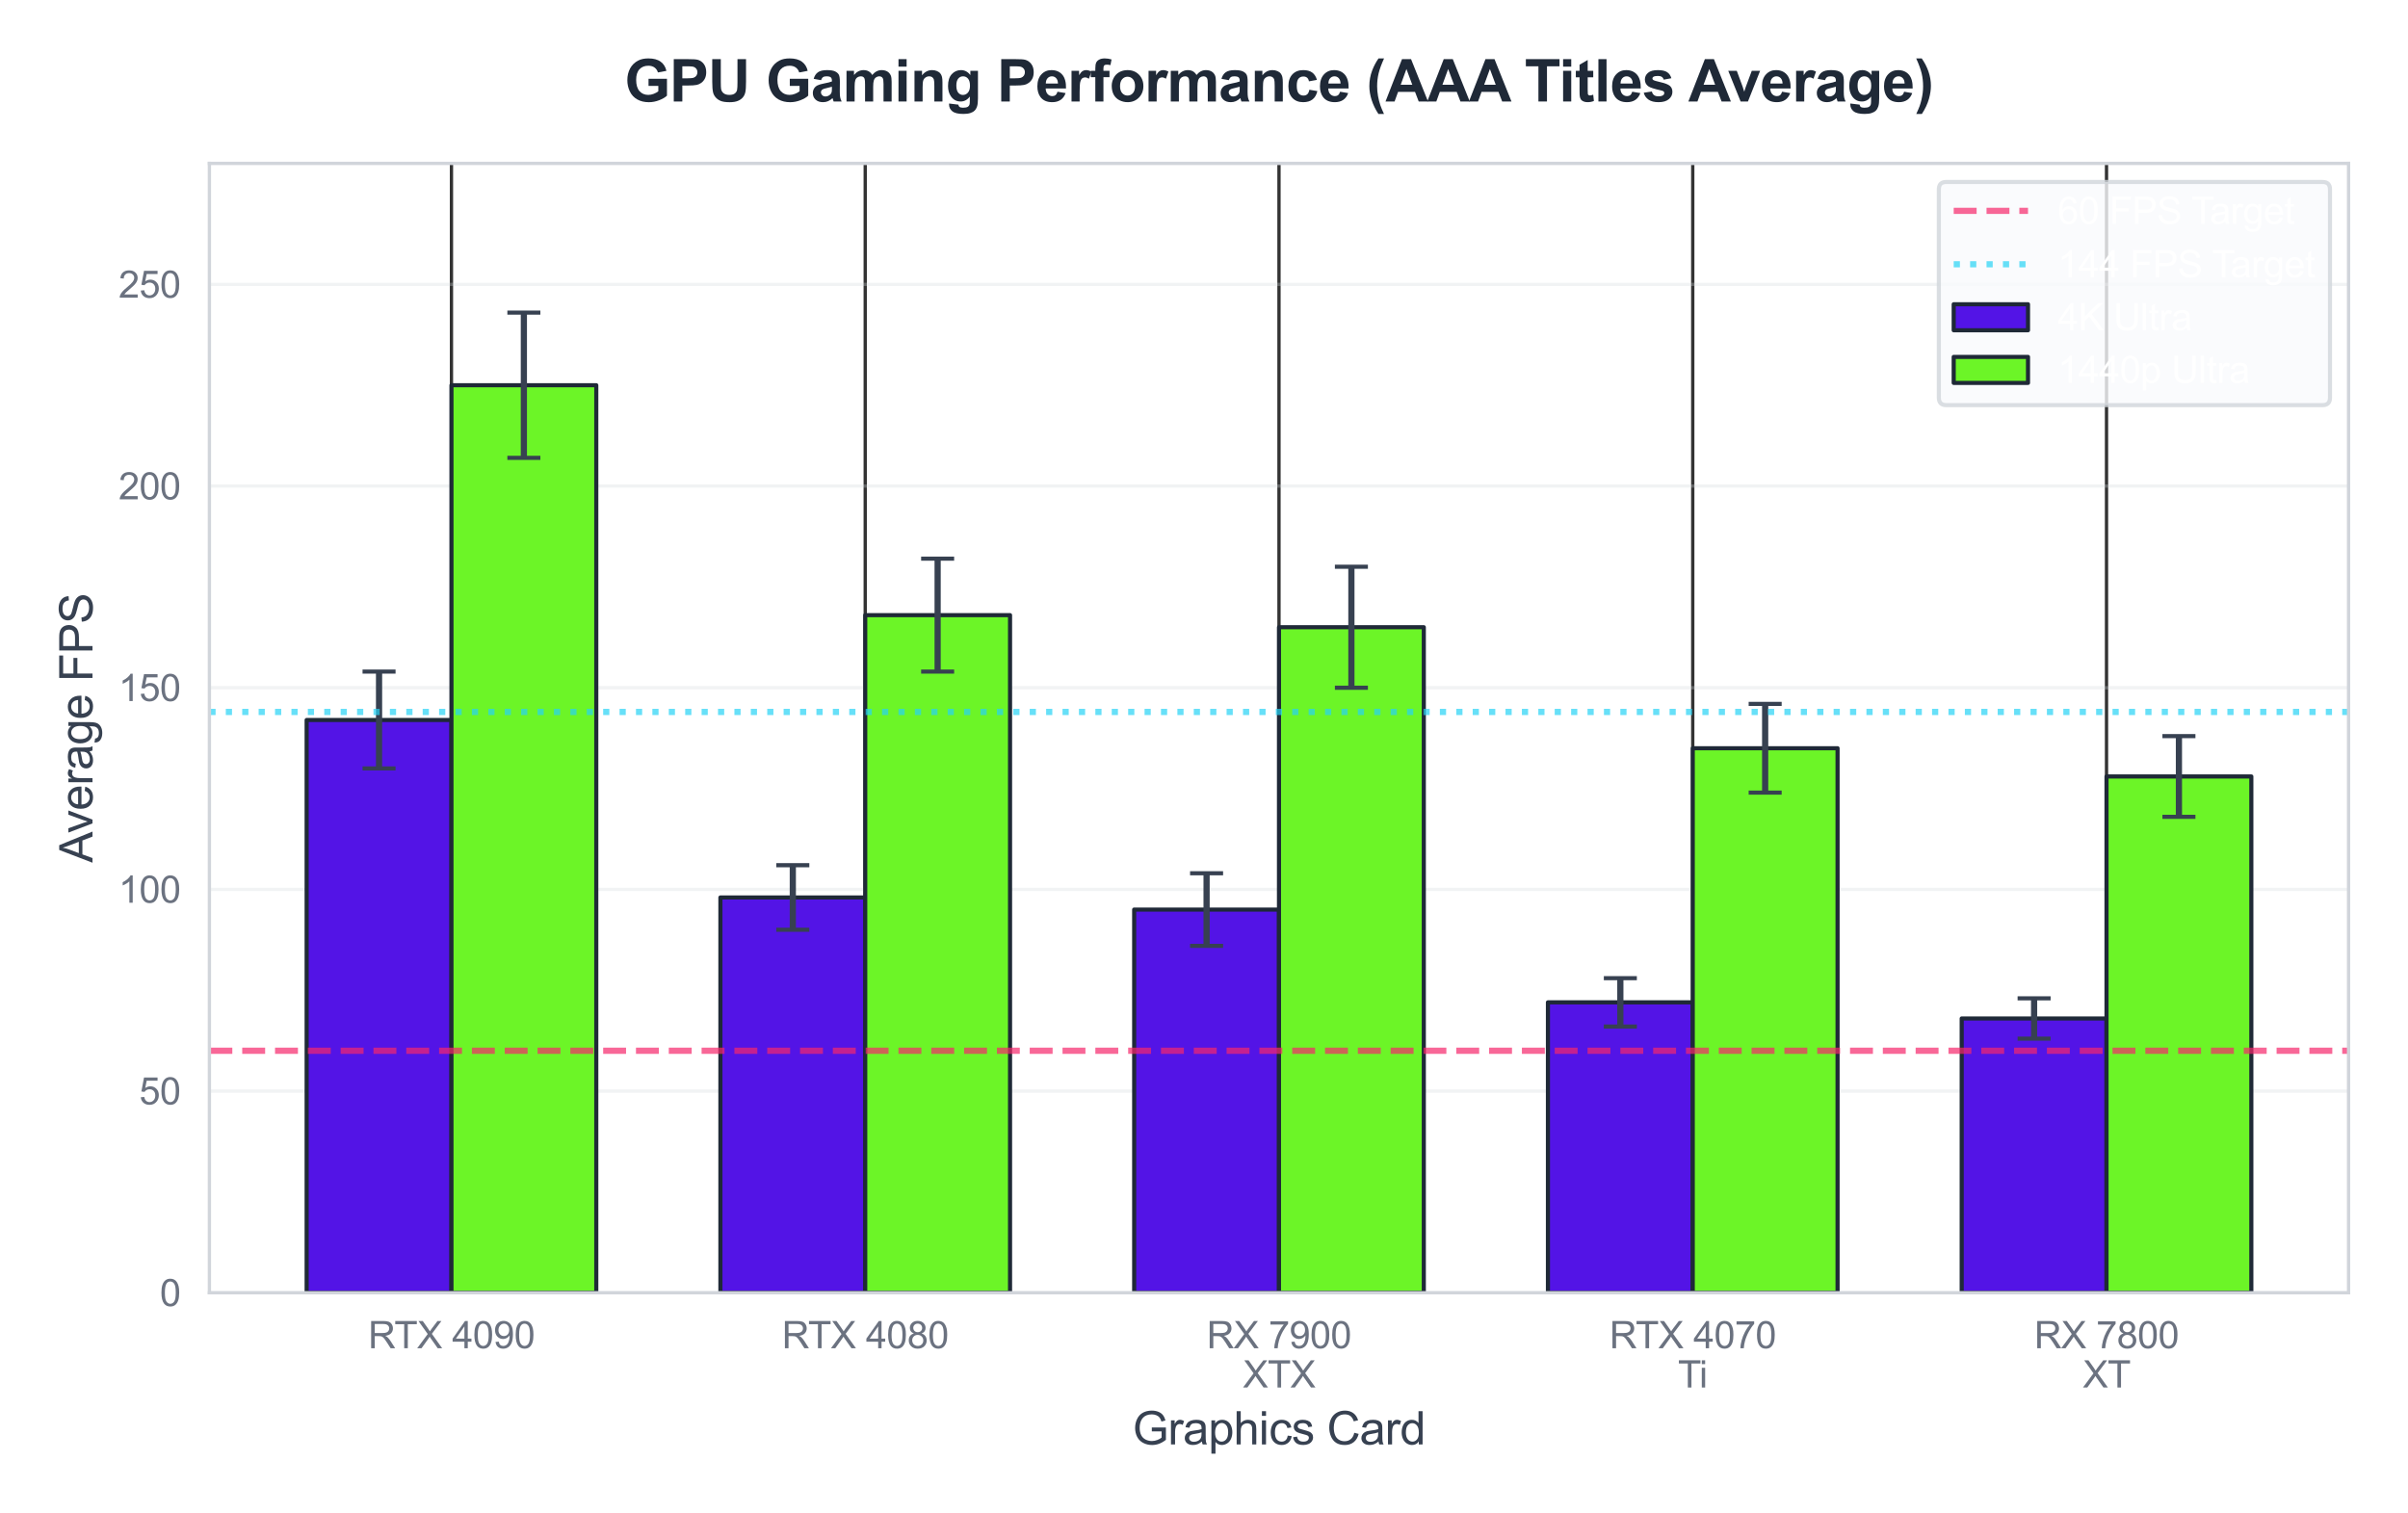 <?xml version="1.0" encoding="utf-8" standalone="no"?>
<!DOCTYPE svg PUBLIC "-//W3C//DTD SVG 1.1//EN"
  "http://www.w3.org/Graphics/SVG/1.1/DTD/svg11.dtd">
<svg xmlns:xlink="http://www.w3.org/1999/xlink" viewBox="0 0 583.427 366.599" xmlns="http://www.w3.org/2000/svg" version="1.1">
 <defs>
  <style type="text/css">*{stroke-linejoin: round; stroke-linecap: butt}</style>
 </defs>
 <g id="figure_1">
  <g id="patch_1">
   <path d="M 0 366.599 
L 583.427 366.599 
L 583.427 0 
L 0 0 
z
" style="fill: #ffffff"/>
  </g>
  <g id="axes_1">
   <g id="patch_2">
    <path d="M 50.737 313.256 
L 569.027 313.256 
L 569.027 39.592 
L 50.737 39.592 
z
" style="fill: #ffffff"/>
   </g>
   <g id="matplotlib.axis_1">
    <g id="xtick_1">
     <g id="line2d_1">
      <path d="M 109.383 313.256 
L 109.383 39.592 
" clip-path="url(#p0c20050cac)" style="fill: none; stroke: #333333; stroke-width: 0.8; stroke-linecap: round"/>
     </g>
     <g id="text_1">
      <!-- RTX 4090 -->
      <g style="fill: #6b7280" transform="translate(89.202 326.698) scale(0.09 -0.09)">
       <defs>
        <path id="ArialMT-52" d="M 503 0 
L 503 4581 
L 2534 4581 
Q 3147 4581 3465 4457 
Q 3784 4334 3975 4021 
Q 4166 3709 4166 3331 
Q 4166 2844 3850 2509 
Q 3534 2175 2875 2084 
Q 3116 1969 3241 1856 
Q 3506 1613 3744 1247 
L 4541 0 
L 3778 0 
L 3172 953 
Q 2906 1366 2734 1584 
Q 2563 1803 2427 1890 
Q 2291 1978 2150 2013 
Q 2047 2034 1813 2034 
L 1109 2034 
L 1109 0 
L 503 0 
z
M 1109 2559 
L 2413 2559 
Q 2828 2559 3062 2645 
Q 3297 2731 3419 2920 
Q 3541 3109 3541 3331 
Q 3541 3656 3305 3865 
Q 3069 4075 2559 4075 
L 1109 4075 
L 1109 2559 
z
" transform="scale(0.016)"/>
        <path id="ArialMT-54" d="M 1659 0 
L 1659 4041 
L 150 4041 
L 150 4581 
L 3781 4581 
L 3781 4041 
L 2266 4041 
L 2266 0 
L 1659 0 
z
" transform="scale(0.016)"/>
        <path id="ArialMT-58" d="M 28 0 
L 1800 2388 
L 238 4581 
L 959 4581 
L 1791 3406 
Q 2050 3041 2159 2844 
Q 2313 3094 2522 3366 
L 3444 4581 
L 4103 4581 
L 2494 2422 
L 4228 0 
L 3478 0 
L 2325 1634 
Q 2228 1775 2125 1941 
Q 1972 1691 1906 1597 
L 756 0 
L 28 0 
z
" transform="scale(0.016)"/>
        <path id="ArialMT-20" transform="scale(0.016)"/>
        <path id="ArialMT-34" d="M 2069 0 
L 2069 1097 
L 81 1097 
L 81 1613 
L 2172 4581 
L 2631 4581 
L 2631 1613 
L 3250 1613 
L 3250 1097 
L 2631 1097 
L 2631 0 
L 2069 0 
z
M 2069 1613 
L 2069 3678 
L 634 1613 
L 2069 1613 
z
" transform="scale(0.016)"/>
        <path id="ArialMT-30" d="M 266 2259 
Q 266 3072 433 3567 
Q 600 4063 929 4331 
Q 1259 4600 1759 4600 
Q 2128 4600 2406 4451 
Q 2684 4303 2865 4023 
Q 3047 3744 3150 3342 
Q 3253 2941 3253 2259 
Q 3253 1453 3087 958 
Q 2922 463 2592 192 
Q 2263 -78 1759 -78 
Q 1097 -78 719 397 
Q 266 969 266 2259 
z
M 844 2259 
Q 844 1131 1108 757 
Q 1372 384 1759 384 
Q 2147 384 2411 759 
Q 2675 1134 2675 2259 
Q 2675 3391 2411 3762 
Q 2147 4134 1753 4134 
Q 1366 4134 1134 3806 
Q 844 3388 844 2259 
z
" transform="scale(0.016)"/>
        <path id="ArialMT-39" d="M 350 1059 
L 891 1109 
Q 959 728 1153 556 
Q 1347 384 1650 384 
Q 1909 384 2104 503 
Q 2300 622 2425 820 
Q 2550 1019 2634 1356 
Q 2719 1694 2719 2044 
Q 2719 2081 2716 2156 
Q 2547 1888 2255 1720 
Q 1963 1553 1622 1553 
Q 1053 1553 659 1965 
Q 266 2378 266 3053 
Q 266 3750 677 4175 
Q 1088 4600 1706 4600 
Q 2153 4600 2523 4359 
Q 2894 4119 3086 3673 
Q 3278 3228 3278 2384 
Q 3278 1506 3087 986 
Q 2897 466 2520 194 
Q 2144 -78 1638 -78 
Q 1100 -78 759 220 
Q 419 519 350 1059 
z
M 2653 3081 
Q 2653 3566 2395 3850 
Q 2138 4134 1775 4134 
Q 1400 4134 1122 3828 
Q 844 3522 844 3034 
Q 844 2597 1108 2323 
Q 1372 2050 1759 2050 
Q 2150 2050 2401 2323 
Q 2653 2597 2653 3081 
z
" transform="scale(0.016)"/>
       </defs>
       <use xlink:href="#ArialMT-52"/>
       <use xlink:href="#ArialMT-54" transform="translate(70.467 0)"/>
       <use xlink:href="#ArialMT-58" transform="translate(131.551 0)"/>
       <use xlink:href="#ArialMT-20" transform="translate(198.25 0)"/>
       <use xlink:href="#ArialMT-34" transform="translate(226.033 0)"/>
       <use xlink:href="#ArialMT-30" transform="translate(281.648 0)"/>
       <use xlink:href="#ArialMT-39" transform="translate(337.264 0)"/>
       <use xlink:href="#ArialMT-30" transform="translate(392.879 0)"/>
      </g>
     </g>
    </g>
    <g id="xtick_2">
     <g id="line2d_2">
      <path d="M 209.633 313.256 
L 209.633 39.592 
" clip-path="url(#p0c20050cac)" style="fill: none; stroke: #333333; stroke-width: 0.8; stroke-linecap: round"/>
     </g>
     <g id="text_2">
      <!-- RTX 4080 -->
      <g style="fill: #6b7280" transform="translate(189.452 326.698) scale(0.09 -0.09)">
       <defs>
        <path id="ArialMT-38" d="M 1131 2484 
Q 781 2613 612 2850 
Q 444 3088 444 3419 
Q 444 3919 803 4259 
Q 1163 4600 1759 4600 
Q 2359 4600 2725 4251 
Q 3091 3903 3091 3403 
Q 3091 3084 2923 2848 
Q 2756 2613 2416 2484 
Q 2838 2347 3058 2040 
Q 3278 1734 3278 1309 
Q 3278 722 2862 322 
Q 2447 -78 1769 -78 
Q 1091 -78 675 323 
Q 259 725 259 1325 
Q 259 1772 486 2073 
Q 713 2375 1131 2484 
z
M 1019 3438 
Q 1019 3113 1228 2906 
Q 1438 2700 1772 2700 
Q 2097 2700 2305 2904 
Q 2513 3109 2513 3406 
Q 2513 3716 2298 3927 
Q 2084 4138 1766 4138 
Q 1444 4138 1231 3931 
Q 1019 3725 1019 3438 
z
M 838 1322 
Q 838 1081 952 856 
Q 1066 631 1291 507 
Q 1516 384 1775 384 
Q 2178 384 2440 643 
Q 2703 903 2703 1303 
Q 2703 1709 2433 1975 
Q 2163 2241 1756 2241 
Q 1359 2241 1098 1978 
Q 838 1716 838 1322 
z
" transform="scale(0.016)"/>
       </defs>
       <use xlink:href="#ArialMT-52"/>
       <use xlink:href="#ArialMT-54" transform="translate(70.467 0)"/>
       <use xlink:href="#ArialMT-58" transform="translate(131.551 0)"/>
       <use xlink:href="#ArialMT-20" transform="translate(198.25 0)"/>
       <use xlink:href="#ArialMT-34" transform="translate(226.033 0)"/>
       <use xlink:href="#ArialMT-30" transform="translate(281.648 0)"/>
       <use xlink:href="#ArialMT-38" transform="translate(337.264 0)"/>
       <use xlink:href="#ArialMT-30" transform="translate(392.879 0)"/>
      </g>
     </g>
    </g>
    <g id="xtick_3">
     <g id="line2d_3">
      <path d="M 309.882 313.256 
L 309.882 39.592 
" clip-path="url(#p0c20050cac)" style="fill: none; stroke: #333333; stroke-width: 0.8; stroke-linecap: round"/>
     </g>
     <g id="text_3">
      <!-- RX 7900 -->
      <g style="fill: #6b7280" transform="translate(292.371 326.698) scale(0.09 -0.09)">
       <defs>
        <path id="ArialMT-37" d="M 303 3981 
L 303 4522 
L 3269 4522 
L 3269 4084 
Q 2831 3619 2401 2847 
Q 1972 2075 1738 1259 
Q 1569 684 1522 0 
L 944 0 
Q 953 541 1156 1306 
Q 1359 2072 1739 2783 
Q 2119 3494 2547 3981 
L 303 3981 
z
" transform="scale(0.016)"/>
       </defs>
       <use xlink:href="#ArialMT-52"/>
       <use xlink:href="#ArialMT-58" transform="translate(72.217 0)"/>
       <use xlink:href="#ArialMT-20" transform="translate(138.916 0)"/>
       <use xlink:href="#ArialMT-37" transform="translate(166.699 0)"/>
       <use xlink:href="#ArialMT-39" transform="translate(222.314 0)"/>
       <use xlink:href="#ArialMT-30" transform="translate(277.93 0)"/>
       <use xlink:href="#ArialMT-30" transform="translate(333.545 0)"/>
      </g>
      <!-- XTX -->
      <g style="fill: #6b7280" transform="translate(301.131 336.217) scale(0.09 -0.09)">
       <use xlink:href="#ArialMT-58"/>
       <use xlink:href="#ArialMT-54" transform="translate(66.699 0)"/>
       <use xlink:href="#ArialMT-58" transform="translate(127.783 0)"/>
      </g>
     </g>
    </g>
    <g id="xtick_4">
     <g id="line2d_4">
      <path d="M 410.132 313.256 
L 410.132 39.592 
" clip-path="url(#p0c20050cac)" style="fill: none; stroke: #333333; stroke-width: 0.8; stroke-linecap: round"/>
     </g>
     <g id="text_4">
      <!-- RTX 4070 -->
      <g style="fill: #6b7280" transform="translate(389.951 326.698) scale(0.09 -0.09)">
       <use xlink:href="#ArialMT-52"/>
       <use xlink:href="#ArialMT-54" transform="translate(70.467 0)"/>
       <use xlink:href="#ArialMT-58" transform="translate(131.551 0)"/>
       <use xlink:href="#ArialMT-20" transform="translate(198.25 0)"/>
       <use xlink:href="#ArialMT-34" transform="translate(226.033 0)"/>
       <use xlink:href="#ArialMT-30" transform="translate(281.648 0)"/>
       <use xlink:href="#ArialMT-37" transform="translate(337.264 0)"/>
       <use xlink:href="#ArialMT-30" transform="translate(392.879 0)"/>
      </g>
      <!-- Ti -->
      <g style="fill: #6b7280" transform="translate(406.552 336.217) scale(0.09 -0.09)">
       <defs>
        <path id="ArialMT-69" d="M 425 3934 
L 425 4581 
L 988 4581 
L 988 3934 
L 425 3934 
z
M 425 0 
L 425 3319 
L 988 3319 
L 988 0 
L 425 0 
z
" transform="scale(0.016)"/>
       </defs>
       <use xlink:href="#ArialMT-54"/>
       <use xlink:href="#ArialMT-69" transform="translate(57.334 0)"/>
      </g>
     </g>
    </g>
    <g id="xtick_5">
     <g id="line2d_5">
      <path d="M 510.381 313.256 
L 510.381 39.592 
" clip-path="url(#p0c20050cac)" style="fill: none; stroke: #333333; stroke-width: 0.8; stroke-linecap: round"/>
     </g>
     <g id="text_5">
      <!-- RX 7800 -->
      <g style="fill: #6b7280" transform="translate(492.87 326.698) scale(0.09 -0.09)">
       <use xlink:href="#ArialMT-52"/>
       <use xlink:href="#ArialMT-58" transform="translate(72.217 0)"/>
       <use xlink:href="#ArialMT-20" transform="translate(138.916 0)"/>
       <use xlink:href="#ArialMT-37" transform="translate(166.699 0)"/>
       <use xlink:href="#ArialMT-38" transform="translate(222.314 0)"/>
       <use xlink:href="#ArialMT-30" transform="translate(277.93 0)"/>
       <use xlink:href="#ArialMT-30" transform="translate(333.545 0)"/>
      </g>
      <!-- XT -->
      <g style="fill: #6b7280" transform="translate(504.631 336.217) scale(0.09 -0.09)">
       <use xlink:href="#ArialMT-58"/>
       <use xlink:href="#ArialMT-54" transform="translate(66.699 0)"/>
      </g>
     </g>
    </g>
    <g id="text_6">
     <!-- Graphics Card -->
     <g style="fill: #374151" transform="translate(274.427 350.013) scale(0.11 -0.11)">
      <defs>
       <path id="ArialMT-47" d="M 2638 1797 
L 2638 2334 
L 4578 2338 
L 4578 638 
Q 4131 281 3656 101 
Q 3181 -78 2681 -78 
Q 2006 -78 1454 211 
Q 903 500 622 1047 
Q 341 1594 341 2269 
Q 341 2938 620 3517 
Q 900 4097 1425 4378 
Q 1950 4659 2634 4659 
Q 3131 4659 3532 4498 
Q 3934 4338 4162 4050 
Q 4391 3763 4509 3300 
L 3963 3150 
Q 3859 3500 3706 3700 
Q 3553 3900 3268 4020 
Q 2984 4141 2638 4141 
Q 2222 4141 1919 4014 
Q 1616 3888 1430 3681 
Q 1244 3475 1141 3228 
Q 966 2803 966 2306 
Q 966 1694 1177 1281 
Q 1388 869 1791 669 
Q 2194 469 2647 469 
Q 3041 469 3416 620 
Q 3791 772 3984 944 
L 3984 1797 
L 2638 1797 
z
" transform="scale(0.016)"/>
       <path id="ArialMT-72" d="M 416 0 
L 416 3319 
L 922 3319 
L 922 2816 
Q 1116 3169 1280 3281 
Q 1444 3394 1641 3394 
Q 1925 3394 2219 3213 
L 2025 2691 
Q 1819 2813 1613 2813 
Q 1428 2813 1281 2702 
Q 1134 2591 1072 2394 
Q 978 2094 978 1738 
L 978 0 
L 416 0 
z
" transform="scale(0.016)"/>
       <path id="ArialMT-61" d="M 2588 409 
Q 2275 144 1986 34 
Q 1697 -75 1366 -75 
Q 819 -75 525 192 
Q 231 459 231 875 
Q 231 1119 342 1320 
Q 453 1522 633 1644 
Q 813 1766 1038 1828 
Q 1203 1872 1538 1913 
Q 2219 1994 2541 2106 
Q 2544 2222 2544 2253 
Q 2544 2597 2384 2738 
Q 2169 2928 1744 2928 
Q 1347 2928 1158 2789 
Q 969 2650 878 2297 
L 328 2372 
Q 403 2725 575 2942 
Q 747 3159 1072 3276 
Q 1397 3394 1825 3394 
Q 2250 3394 2515 3294 
Q 2781 3194 2906 3042 
Q 3031 2891 3081 2659 
Q 3109 2516 3109 2141 
L 3109 1391 
Q 3109 606 3145 398 
Q 3181 191 3288 0 
L 2700 0 
Q 2613 175 2588 409 
z
M 2541 1666 
Q 2234 1541 1622 1453 
Q 1275 1403 1131 1340 
Q 988 1278 909 1158 
Q 831 1038 831 891 
Q 831 666 1001 516 
Q 1172 366 1500 366 
Q 1825 366 2078 508 
Q 2331 650 2450 897 
Q 2541 1088 2541 1459 
L 2541 1666 
z
" transform="scale(0.016)"/>
       <path id="ArialMT-70" d="M 422 -1272 
L 422 3319 
L 934 3319 
L 934 2888 
Q 1116 3141 1344 3267 
Q 1572 3394 1897 3394 
Q 2322 3394 2647 3175 
Q 2972 2956 3137 2557 
Q 3303 2159 3303 1684 
Q 3303 1175 3120 767 
Q 2938 359 2589 142 
Q 2241 -75 1856 -75 
Q 1575 -75 1351 44 
Q 1128 163 984 344 
L 984 -1272 
L 422 -1272 
z
M 931 1641 
Q 931 1000 1190 694 
Q 1450 388 1819 388 
Q 2194 388 2461 705 
Q 2728 1022 2728 1688 
Q 2728 2322 2467 2637 
Q 2206 2953 1844 2953 
Q 1484 2953 1207 2617 
Q 931 2281 931 1641 
z
" transform="scale(0.016)"/>
       <path id="ArialMT-68" d="M 422 0 
L 422 4581 
L 984 4581 
L 984 2938 
Q 1378 3394 1978 3394 
Q 2347 3394 2619 3248 
Q 2891 3103 3008 2847 
Q 3125 2591 3125 2103 
L 3125 0 
L 2563 0 
L 2563 2103 
Q 2563 2525 2380 2717 
Q 2197 2909 1863 2909 
Q 1613 2909 1392 2779 
Q 1172 2650 1078 2428 
Q 984 2206 984 1816 
L 984 0 
L 422 0 
z
" transform="scale(0.016)"/>
       <path id="ArialMT-63" d="M 2588 1216 
L 3141 1144 
Q 3050 572 2676 248 
Q 2303 -75 1759 -75 
Q 1078 -75 664 370 
Q 250 816 250 1647 
Q 250 2184 428 2587 
Q 606 2991 970 3192 
Q 1334 3394 1763 3394 
Q 2303 3394 2647 3120 
Q 2991 2847 3088 2344 
L 2541 2259 
Q 2463 2594 2264 2762 
Q 2066 2931 1784 2931 
Q 1359 2931 1093 2626 
Q 828 2322 828 1663 
Q 828 994 1084 691 
Q 1341 388 1753 388 
Q 2084 388 2306 591 
Q 2528 794 2588 1216 
z
" transform="scale(0.016)"/>
       <path id="ArialMT-73" d="M 197 991 
L 753 1078 
Q 800 744 1014 566 
Q 1228 388 1613 388 
Q 2000 388 2187 545 
Q 2375 703 2375 916 
Q 2375 1106 2209 1216 
Q 2094 1291 1634 1406 
Q 1016 1563 777 1677 
Q 538 1791 414 1992 
Q 291 2194 291 2438 
Q 291 2659 392 2848 
Q 494 3038 669 3163 
Q 800 3259 1026 3326 
Q 1253 3394 1513 3394 
Q 1903 3394 2198 3281 
Q 2494 3169 2634 2976 
Q 2775 2784 2828 2463 
L 2278 2388 
Q 2241 2644 2061 2787 
Q 1881 2931 1553 2931 
Q 1166 2931 1000 2803 
Q 834 2675 834 2503 
Q 834 2394 903 2306 
Q 972 2216 1119 2156 
Q 1203 2125 1616 2013 
Q 2213 1853 2448 1751 
Q 2684 1650 2818 1456 
Q 2953 1263 2953 975 
Q 2953 694 2789 445 
Q 2625 197 2315 61 
Q 2006 -75 1616 -75 
Q 969 -75 630 194 
Q 291 463 197 991 
z
" transform="scale(0.016)"/>
       <path id="ArialMT-43" d="M 3763 1606 
L 4369 1453 
Q 4178 706 3683 314 
Q 3188 -78 2472 -78 
Q 1731 -78 1267 223 
Q 803 525 561 1097 
Q 319 1669 319 2325 
Q 319 3041 592 3573 
Q 866 4106 1370 4382 
Q 1875 4659 2481 4659 
Q 3169 4659 3637 4309 
Q 4106 3959 4291 3325 
L 3694 3184 
Q 3534 3684 3231 3912 
Q 2928 4141 2469 4141 
Q 1941 4141 1586 3887 
Q 1231 3634 1087 3207 
Q 944 2781 944 2328 
Q 944 1744 1114 1308 
Q 1284 872 1643 656 
Q 2003 441 2422 441 
Q 2931 441 3284 734 
Q 3638 1028 3763 1606 
z
" transform="scale(0.016)"/>
       <path id="ArialMT-64" d="M 2575 0 
L 2575 419 
Q 2259 -75 1647 -75 
Q 1250 -75 917 144 
Q 584 363 401 755 
Q 219 1147 219 1656 
Q 219 2153 384 2558 
Q 550 2963 881 3178 
Q 1213 3394 1622 3394 
Q 1922 3394 2156 3267 
Q 2391 3141 2538 2938 
L 2538 4581 
L 3097 4581 
L 3097 0 
L 2575 0 
z
M 797 1656 
Q 797 1019 1065 703 
Q 1334 388 1700 388 
Q 2069 388 2326 689 
Q 2584 991 2584 1609 
Q 2584 2291 2321 2609 
Q 2059 2928 1675 2928 
Q 1300 2928 1048 2622 
Q 797 2316 797 1656 
z
" transform="scale(0.016)"/>
      </defs>
      <use xlink:href="#ArialMT-47"/>
      <use xlink:href="#ArialMT-72" transform="translate(77.783 0)"/>
      <use xlink:href="#ArialMT-61" transform="translate(111.084 0)"/>
      <use xlink:href="#ArialMT-70" transform="translate(166.699 0)"/>
      <use xlink:href="#ArialMT-68" transform="translate(222.314 0)"/>
      <use xlink:href="#ArialMT-69" transform="translate(277.93 0)"/>
      <use xlink:href="#ArialMT-63" transform="translate(300.146 0)"/>
      <use xlink:href="#ArialMT-73" transform="translate(350.146 0)"/>
      <use xlink:href="#ArialMT-20" transform="translate(400.146 0)"/>
      <use xlink:href="#ArialMT-43" transform="translate(427.93 0)"/>
      <use xlink:href="#ArialMT-61" transform="translate(500.146 0)"/>
      <use xlink:href="#ArialMT-72" transform="translate(555.762 0)"/>
      <use xlink:href="#ArialMT-64" transform="translate(589.062 0)"/>
     </g>
    </g>
   </g>
   <g id="matplotlib.axis_2">
    <g id="ytick_1">
     <g id="line2d_6">
      <path d="M 50.737 313.256 
L 569.027 313.256 
" clip-path="url(#p0c20050cac)" style="fill: none; stroke: #d1d5db; stroke-opacity: 0.3; stroke-width: 0.8; stroke-linecap: round"/>
     </g>
     <g id="text_7">
      <!-- 0 -->
      <g style="fill: #6b7280" transform="translate(38.733 316.477) scale(0.09 -0.09)">
       <use xlink:href="#ArialMT-30"/>
      </g>
     </g>
    </g>
    <g id="ytick_2">
     <g id="line2d_7">
      <path d="M 50.737 264.387 
L 569.027 264.387 
" clip-path="url(#p0c20050cac)" style="fill: none; stroke: #d1d5db; stroke-opacity: 0.3; stroke-width: 0.8; stroke-linecap: round"/>
     </g>
     <g id="text_8">
      <!-- 50 -->
      <g style="fill: #6b7280" transform="translate(33.728 267.608) scale(0.09 -0.09)">
       <defs>
        <path id="ArialMT-35" d="M 266 1200 
L 856 1250 
Q 922 819 1161 601 
Q 1400 384 1738 384 
Q 2144 384 2425 690 
Q 2706 997 2706 1503 
Q 2706 1984 2436 2262 
Q 2166 2541 1728 2541 
Q 1456 2541 1237 2417 
Q 1019 2294 894 2097 
L 366 2166 
L 809 4519 
L 3088 4519 
L 3088 3981 
L 1259 3981 
L 1013 2750 
Q 1425 3038 1878 3038 
Q 2478 3038 2890 2622 
Q 3303 2206 3303 1553 
Q 3303 931 2941 478 
Q 2500 -78 1738 -78 
Q 1113 -78 717 272 
Q 322 622 266 1200 
z
" transform="scale(0.016)"/>
       </defs>
       <use xlink:href="#ArialMT-35"/>
       <use xlink:href="#ArialMT-30" transform="translate(55.615 0)"/>
      </g>
     </g>
    </g>
    <g id="ytick_3">
     <g id="line2d_8">
      <path d="M 50.737 215.518 
L 569.027 215.518 
" clip-path="url(#p0c20050cac)" style="fill: none; stroke: #d1d5db; stroke-opacity: 0.3; stroke-width: 0.8; stroke-linecap: round"/>
     </g>
     <g id="text_9">
      <!-- 100 -->
      <g style="fill: #6b7280" transform="translate(28.723 218.739) scale(0.09 -0.09)">
       <defs>
        <path id="ArialMT-31" d="M 2384 0 
L 1822 0 
L 1822 3584 
Q 1619 3391 1289 3197 
Q 959 3003 697 2906 
L 697 3450 
Q 1169 3672 1522 3987 
Q 1875 4303 2022 4600 
L 2384 4600 
L 2384 0 
z
" transform="scale(0.016)"/>
       </defs>
       <use xlink:href="#ArialMT-31"/>
       <use xlink:href="#ArialMT-30" transform="translate(55.615 0)"/>
       <use xlink:href="#ArialMT-30" transform="translate(111.23 0)"/>
      </g>
     </g>
    </g>
    <g id="ytick_4">
     <g id="line2d_9">
      <path d="M 50.737 166.65 
L 569.027 166.65 
" clip-path="url(#p0c20050cac)" style="fill: none; stroke: #d1d5db; stroke-opacity: 0.3; stroke-width: 0.8; stroke-linecap: round"/>
     </g>
     <g id="text_10">
      <!-- 150 -->
      <g style="fill: #6b7280" transform="translate(28.723 169.871) scale(0.09 -0.09)">
       <use xlink:href="#ArialMT-31"/>
       <use xlink:href="#ArialMT-35" transform="translate(55.615 0)"/>
       <use xlink:href="#ArialMT-30" transform="translate(111.23 0)"/>
      </g>
     </g>
    </g>
    <g id="ytick_5">
     <g id="line2d_10">
      <path d="M 50.737 117.781 
L 569.027 117.781 
" clip-path="url(#p0c20050cac)" style="fill: none; stroke: #d1d5db; stroke-opacity: 0.3; stroke-width: 0.8; stroke-linecap: round"/>
     </g>
     <g id="text_11">
      <!-- 200 -->
      <g style="fill: #6b7280" transform="translate(28.723 121.002) scale(0.09 -0.09)">
       <defs>
        <path id="ArialMT-32" d="M 3222 541 
L 3222 0 
L 194 0 
Q 188 203 259 391 
Q 375 700 629 1000 
Q 884 1300 1366 1694 
Q 2113 2306 2375 2664 
Q 2638 3022 2638 3341 
Q 2638 3675 2398 3904 
Q 2159 4134 1775 4134 
Q 1369 4134 1125 3890 
Q 881 3647 878 3216 
L 300 3275 
Q 359 3922 746 4261 
Q 1134 4600 1788 4600 
Q 2447 4600 2831 4234 
Q 3216 3869 3216 3328 
Q 3216 3053 3103 2787 
Q 2991 2522 2730 2228 
Q 2469 1934 1863 1422 
Q 1356 997 1212 845 
Q 1069 694 975 541 
L 3222 541 
z
" transform="scale(0.016)"/>
       </defs>
       <use xlink:href="#ArialMT-32"/>
       <use xlink:href="#ArialMT-30" transform="translate(55.615 0)"/>
       <use xlink:href="#ArialMT-30" transform="translate(111.23 0)"/>
      </g>
     </g>
    </g>
    <g id="ytick_6">
     <g id="line2d_11">
      <path d="M 50.737 68.913 
L 569.027 68.913 
" clip-path="url(#p0c20050cac)" style="fill: none; stroke: #d1d5db; stroke-opacity: 0.3; stroke-width: 0.8; stroke-linecap: round"/>
     </g>
     <g id="text_12">
      <!-- 250 -->
      <g style="fill: #6b7280" transform="translate(28.723 72.134) scale(0.09 -0.09)">
       <use xlink:href="#ArialMT-32"/>
       <use xlink:href="#ArialMT-35" transform="translate(55.615 0)"/>
       <use xlink:href="#ArialMT-30" transform="translate(111.23 0)"/>
      </g>
     </g>
    </g>
    <g id="text_13">
     <!-- Average FPS -->
     <g style="fill: #374151" transform="translate(22.408 209.036) rotate(-90) scale(0.11 -0.11)">
      <defs>
       <path id="ArialMT-41" d="M -9 0 
L 1750 4581 
L 2403 4581 
L 4278 0 
L 3588 0 
L 3053 1388 
L 1138 1388 
L 634 0 
L -9 0 
z
M 1313 1881 
L 2866 1881 
L 2388 3150 
Q 2169 3728 2063 4100 
Q 1975 3659 1816 3225 
L 1313 1881 
z
" transform="scale(0.016)"/>
       <path id="ArialMT-76" d="M 1344 0 
L 81 3319 
L 675 3319 
L 1388 1331 
Q 1503 1009 1600 663 
Q 1675 925 1809 1294 
L 2547 3319 
L 3125 3319 
L 1869 0 
L 1344 0 
z
" transform="scale(0.016)"/>
       <path id="ArialMT-65" d="M 2694 1069 
L 3275 997 
Q 3138 488 2766 206 
Q 2394 -75 1816 -75 
Q 1088 -75 661 373 
Q 234 822 234 1631 
Q 234 2469 665 2931 
Q 1097 3394 1784 3394 
Q 2450 3394 2872 2941 
Q 3294 2488 3294 1666 
Q 3294 1616 3291 1516 
L 816 1516 
Q 847 969 1125 678 
Q 1403 388 1819 388 
Q 2128 388 2347 550 
Q 2566 713 2694 1069 
z
M 847 1978 
L 2700 1978 
Q 2663 2397 2488 2606 
Q 2219 2931 1791 2931 
Q 1403 2931 1139 2672 
Q 875 2413 847 1978 
z
" transform="scale(0.016)"/>
       <path id="ArialMT-67" d="M 319 -275 
L 866 -356 
Q 900 -609 1056 -725 
Q 1266 -881 1628 -881 
Q 2019 -881 2231 -725 
Q 2444 -569 2519 -288 
Q 2563 -116 2559 434 
Q 2191 0 1641 0 
Q 956 0 581 494 
Q 206 988 206 1678 
Q 206 2153 378 2554 
Q 550 2956 876 3175 
Q 1203 3394 1644 3394 
Q 2231 3394 2613 2919 
L 2613 3319 
L 3131 3319 
L 3131 450 
Q 3131 -325 2973 -648 
Q 2816 -972 2473 -1159 
Q 2131 -1347 1631 -1347 
Q 1038 -1347 672 -1080 
Q 306 -813 319 -275 
z
M 784 1719 
Q 784 1066 1043 766 
Q 1303 466 1694 466 
Q 2081 466 2343 764 
Q 2606 1063 2606 1700 
Q 2606 2309 2336 2618 
Q 2066 2928 1684 2928 
Q 1309 2928 1046 2623 
Q 784 2319 784 1719 
z
" transform="scale(0.016)"/>
       <path id="ArialMT-46" d="M 525 0 
L 525 4581 
L 3616 4581 
L 3616 4041 
L 1131 4041 
L 1131 2622 
L 3281 2622 
L 3281 2081 
L 1131 2081 
L 1131 0 
L 525 0 
z
" transform="scale(0.016)"/>
       <path id="ArialMT-50" d="M 494 0 
L 494 4581 
L 2222 4581 
Q 2678 4581 2919 4538 
Q 3256 4481 3484 4323 
Q 3713 4166 3852 3881 
Q 3991 3597 3991 3256 
Q 3991 2672 3619 2267 
Q 3247 1863 2275 1863 
L 1100 1863 
L 1100 0 
L 494 0 
z
M 1100 2403 
L 2284 2403 
Q 2872 2403 3119 2622 
Q 3366 2841 3366 3238 
Q 3366 3525 3220 3729 
Q 3075 3934 2838 4000 
Q 2684 4041 2272 4041 
L 1100 4041 
L 1100 2403 
z
" transform="scale(0.016)"/>
       <path id="ArialMT-53" d="M 288 1472 
L 859 1522 
Q 900 1178 1048 958 
Q 1197 738 1509 602 
Q 1822 466 2213 466 
Q 2559 466 2825 569 
Q 3091 672 3220 851 
Q 3350 1031 3350 1244 
Q 3350 1459 3225 1620 
Q 3100 1781 2813 1891 
Q 2628 1963 1997 2114 
Q 1366 2266 1113 2400 
Q 784 2572 623 2826 
Q 463 3081 463 3397 
Q 463 3744 659 4045 
Q 856 4347 1234 4503 
Q 1613 4659 2075 4659 
Q 2584 4659 2973 4495 
Q 3363 4331 3572 4012 
Q 3781 3694 3797 3291 
L 3216 3247 
Q 3169 3681 2898 3903 
Q 2628 4125 2100 4125 
Q 1550 4125 1298 3923 
Q 1047 3722 1047 3438 
Q 1047 3191 1225 3031 
Q 1400 2872 2139 2705 
Q 2878 2538 3153 2413 
Q 3553 2228 3743 1945 
Q 3934 1663 3934 1294 
Q 3934 928 3725 604 
Q 3516 281 3123 101 
Q 2731 -78 2241 -78 
Q 1619 -78 1198 103 
Q 778 284 539 648 
Q 300 1013 288 1472 
z
" transform="scale(0.016)"/>
      </defs>
      <use xlink:href="#ArialMT-41"/>
      <use xlink:href="#ArialMT-76" transform="translate(64.949 0)"/>
      <use xlink:href="#ArialMT-65" transform="translate(114.949 0)"/>
      <use xlink:href="#ArialMT-72" transform="translate(170.564 0)"/>
      <use xlink:href="#ArialMT-61" transform="translate(203.865 0)"/>
      <use xlink:href="#ArialMT-67" transform="translate(259.48 0)"/>
      <use xlink:href="#ArialMT-65" transform="translate(315.096 0)"/>
      <use xlink:href="#ArialMT-20" transform="translate(370.711 0)"/>
      <use xlink:href="#ArialMT-46" transform="translate(398.494 0)"/>
      <use xlink:href="#ArialMT-50" transform="translate(459.578 0)"/>
      <use xlink:href="#ArialMT-53" transform="translate(526.277 0)"/>
     </g>
    </g>
   </g>
   <g id="patch_3">
    <path d="M 74.296 313.256 
L 109.383 313.256 
L 109.383 174.469 
L 74.296 174.469 
z
" clip-path="url(#p0c20050cac)" style="fill: #5314e6; stroke: #1f2937; stroke-linejoin: miter"/>
   </g>
   <g id="patch_4">
    <path d="M 174.545 313.256 
L 209.633 313.256 
L 209.633 217.473 
L 174.545 217.473 
z
" clip-path="url(#p0c20050cac)" style="fill: #5314e6; stroke: #1f2937; stroke-linejoin: miter"/>
   </g>
   <g id="patch_5">
    <path d="M 274.795 313.256 
L 309.882 313.256 
L 309.882 220.405 
L 274.795 220.405 
z
" clip-path="url(#p0c20050cac)" style="fill: #5314e6; stroke: #1f2937; stroke-linejoin: miter"/>
   </g>
   <g id="patch_6">
    <path d="M 375.045 313.256 
L 410.132 313.256 
L 410.132 242.885 
L 375.045 242.885 
z
" clip-path="url(#p0c20050cac)" style="fill: #5314e6; stroke: #1f2937; stroke-linejoin: miter"/>
   </g>
   <g id="patch_7">
    <path d="M 475.294 313.256 
L 510.381 313.256 
L 510.381 246.794 
L 475.294 246.794 
z
" clip-path="url(#p0c20050cac)" style="fill: #5314e6; stroke: #1f2937; stroke-linejoin: miter"/>
   </g>
   <g id="patch_8">
    <path d="M 109.383 313.256 
L 144.471 313.256 
L 144.471 93.347 
L 109.383 93.347 
z
" clip-path="url(#p0c20050cac)" style="fill: #6cf527; stroke: #1f2937; stroke-linejoin: miter"/>
   </g>
   <g id="patch_9">
    <path d="M 209.633 313.256 
L 244.72 313.256 
L 244.72 149.057 
L 209.633 149.057 
z
" clip-path="url(#p0c20050cac)" style="fill: #6cf527; stroke: #1f2937; stroke-linejoin: miter"/>
   </g>
   <g id="patch_10">
    <path d="M 309.882 313.256 
L 344.97 313.256 
L 344.97 151.989 
L 309.882 151.989 
z
" clip-path="url(#p0c20050cac)" style="fill: #6cf527; stroke: #1f2937; stroke-linejoin: miter"/>
   </g>
   <g id="patch_11">
    <path d="M 410.132 313.256 
L 445.219 313.256 
L 445.219 181.31 
L 410.132 181.31 
z
" clip-path="url(#p0c20050cac)" style="fill: #6cf527; stroke: #1f2937; stroke-linejoin: miter"/>
   </g>
   <g id="patch_12">
    <path d="M 510.381 313.256 
L 545.469 313.256 
L 545.469 188.152 
L 510.381 188.152 
z
" clip-path="url(#p0c20050cac)" style="fill: #6cf527; stroke: #1f2937; stroke-linejoin: miter"/>
   </g>
   <g id="LineCollection_1">
    <path d="M 91.84 186.197 
L 91.84 162.74 
" clip-path="url(#p0c20050cac)" style="fill: none; stroke: #374151; stroke-width: 1.5"/>
    <path d="M 192.089 225.292 
L 192.089 209.654 
" clip-path="url(#p0c20050cac)" style="fill: none; stroke: #374151; stroke-width: 1.5"/>
    <path d="M 292.339 229.202 
L 292.339 211.609 
" clip-path="url(#p0c20050cac)" style="fill: none; stroke: #374151; stroke-width: 1.5"/>
    <path d="M 392.588 248.749 
L 392.588 237.021 
" clip-path="url(#p0c20050cac)" style="fill: none; stroke: #374151; stroke-width: 1.5"/>
    <path d="M 492.838 251.681 
L 492.838 241.907 
" clip-path="url(#p0c20050cac)" style="fill: none; stroke: #374151; stroke-width: 1.5"/>
   </g>
   <g id="line2d_12">
    <defs>
     <path id="m4c6a37d281" d="M 4 0 
L -4 -0 
" style="stroke: #374151"/>
    </defs>
    <g clip-path="url(#p0c20050cac)">
     <use xlink:href="#m4c6a37d281" x="91.84" y="186.197" style="fill: #8dd3c7; stroke: #374151"/>
     <use xlink:href="#m4c6a37d281" x="192.089" y="225.292" style="fill: #8dd3c7; stroke: #374151"/>
     <use xlink:href="#m4c6a37d281" x="292.339" y="229.202" style="fill: #8dd3c7; stroke: #374151"/>
     <use xlink:href="#m4c6a37d281" x="392.588" y="248.749" style="fill: #8dd3c7; stroke: #374151"/>
     <use xlink:href="#m4c6a37d281" x="492.838" y="251.681" style="fill: #8dd3c7; stroke: #374151"/>
    </g>
   </g>
   <g id="line2d_13">
    <g clip-path="url(#p0c20050cac)">
     <use xlink:href="#m4c6a37d281" x="91.84" y="162.74" style="fill: #8dd3c7; stroke: #374151"/>
     <use xlink:href="#m4c6a37d281" x="192.089" y="209.654" style="fill: #8dd3c7; stroke: #374151"/>
     <use xlink:href="#m4c6a37d281" x="292.339" y="211.609" style="fill: #8dd3c7; stroke: #374151"/>
     <use xlink:href="#m4c6a37d281" x="392.588" y="237.021" style="fill: #8dd3c7; stroke: #374151"/>
     <use xlink:href="#m4c6a37d281" x="492.838" y="241.907" style="fill: #8dd3c7; stroke: #374151"/>
    </g>
   </g>
   <g id="LineCollection_2">
    <path d="M 126.927 110.94 
L 126.927 75.754 
" clip-path="url(#p0c20050cac)" style="fill: none; stroke: #374151; stroke-width: 1.5"/>
    <path d="M 227.176 162.74 
L 227.176 135.374 
" clip-path="url(#p0c20050cac)" style="fill: none; stroke: #374151; stroke-width: 1.5"/>
    <path d="M 327.426 166.65 
L 327.426 137.329 
" clip-path="url(#p0c20050cac)" style="fill: none; stroke: #374151; stroke-width: 1.5"/>
    <path d="M 427.676 192.062 
L 427.676 170.559 
" clip-path="url(#p0c20050cac)" style="fill: none; stroke: #374151; stroke-width: 1.5"/>
    <path d="M 527.925 197.926 
L 527.925 178.378 
" clip-path="url(#p0c20050cac)" style="fill: none; stroke: #374151; stroke-width: 1.5"/>
   </g>
   <g id="line2d_14">
    <g clip-path="url(#p0c20050cac)">
     <use xlink:href="#m4c6a37d281" x="126.927" y="110.94" style="fill: #8dd3c7; stroke: #374151"/>
     <use xlink:href="#m4c6a37d281" x="227.176" y="162.74" style="fill: #8dd3c7; stroke: #374151"/>
     <use xlink:href="#m4c6a37d281" x="327.426" y="166.65" style="fill: #8dd3c7; stroke: #374151"/>
     <use xlink:href="#m4c6a37d281" x="427.676" y="192.062" style="fill: #8dd3c7; stroke: #374151"/>
     <use xlink:href="#m4c6a37d281" x="527.925" y="197.926" style="fill: #8dd3c7; stroke: #374151"/>
    </g>
   </g>
   <g id="line2d_15">
    <g clip-path="url(#p0c20050cac)">
     <use xlink:href="#m4c6a37d281" x="126.927" y="75.754" style="fill: #8dd3c7; stroke: #374151"/>
     <use xlink:href="#m4c6a37d281" x="227.176" y="135.374" style="fill: #8dd3c7; stroke: #374151"/>
     <use xlink:href="#m4c6a37d281" x="327.426" y="137.329" style="fill: #8dd3c7; stroke: #374151"/>
     <use xlink:href="#m4c6a37d281" x="427.676" y="170.559" style="fill: #8dd3c7; stroke: #374151"/>
     <use xlink:href="#m4c6a37d281" x="527.925" y="178.378" style="fill: #8dd3c7; stroke: #374151"/>
    </g>
   </g>
   <g id="line2d_16">
    <path d="M 50.737 254.613 
L 569.027 254.613 
" clip-path="url(#p0c20050cac)" style="fill: none; stroke-dasharray: 5.55,2.4; stroke-dashoffset: 0; stroke: #f5276c; stroke-opacity: 0.7; stroke-width: 1.5"/>
   </g>
   <g id="line2d_17">
    <path d="M 50.737 172.514 
L 569.027 172.514 
" clip-path="url(#p0c20050cac)" style="fill: none; stroke-dasharray: 1.5,2.475; stroke-dashoffset: 0; stroke: #27d3f5; stroke-opacity: 0.7; stroke-width: 1.5"/>
   </g>
   <g id="patch_13">
    <path d="M 50.737 313.256 
L 50.737 39.592 
" style="fill: none; stroke: #d1d5db; stroke-width: 0.8; stroke-linejoin: miter; stroke-linecap: square"/>
   </g>
   <g id="patch_14">
    <path d="M 569.027 313.256 
L 569.027 39.592 
" style="fill: none; stroke: #d1d5db; stroke-width: 0.8; stroke-linejoin: miter; stroke-linecap: square"/>
   </g>
   <g id="patch_15">
    <path d="M 50.737 313.256 
L 569.027 313.256 
" style="fill: none; stroke: #d1d5db; stroke-width: 0.8; stroke-linejoin: miter; stroke-linecap: square"/>
   </g>
   <g id="patch_16">
    <path d="M 50.737 39.592 
L 569.027 39.592 
" style="fill: none; stroke: #d1d5db; stroke-width: 0.8; stroke-linejoin: miter; stroke-linecap: square"/>
   </g>
   <g id="text_14">
    <!-- GPU Gaming Performance (AAA Titles Average) -->
    <g style="fill: #1f2937" transform="translate(151.313 24.592) scale(0.14 -0.14)">
     <defs>
      <path id="Arial-BoldMT-47" d="M 2597 1684 
L 2597 2456 
L 4591 2456 
L 4591 631 
Q 4300 350 3748 136 
Q 3197 -78 2631 -78 
Q 1913 -78 1378 223 
Q 844 525 575 1086 
Q 306 1647 306 2306 
Q 306 3022 606 3578 
Q 906 4134 1484 4431 
Q 1925 4659 2581 4659 
Q 3434 4659 3914 4301 
Q 4394 3944 4531 3313 
L 3613 3141 
Q 3516 3478 3248 3673 
Q 2981 3869 2581 3869 
Q 1975 3869 1617 3484 
Q 1259 3100 1259 2344 
Q 1259 1528 1621 1120 
Q 1984 713 2572 713 
Q 2863 713 3155 827 
Q 3447 941 3656 1103 
L 3656 1684 
L 2597 1684 
z
" transform="scale(0.016)"/>
      <path id="Arial-BoldMT-50" d="M 466 0 
L 466 4581 
L 1950 4581 
Q 2794 4581 3050 4513 
Q 3444 4409 3709 4064 
Q 3975 3719 3975 3172 
Q 3975 2750 3822 2462 
Q 3669 2175 3433 2011 
Q 3197 1847 2953 1794 
Q 2622 1728 1994 1728 
L 1391 1728 
L 1391 0 
L 466 0 
z
M 1391 3806 
L 1391 2506 
L 1897 2506 
Q 2444 2506 2628 2578 
Q 2813 2650 2917 2803 
Q 3022 2956 3022 3159 
Q 3022 3409 2875 3571 
Q 2728 3734 2503 3775 
Q 2338 3806 1838 3806 
L 1391 3806 
z
" transform="scale(0.016)"/>
      <path id="Arial-BoldMT-55" d="M 459 4581 
L 1384 4581 
L 1384 2100 
Q 1384 1509 1419 1334 
Q 1478 1053 1701 883 
Q 1925 713 2313 713 
Q 2706 713 2906 873 
Q 3106 1034 3147 1268 
Q 3188 1503 3188 2047 
L 3188 4581 
L 4113 4581 
L 4113 2175 
Q 4113 1350 4038 1009 
Q 3963 669 3761 434 
Q 3559 200 3221 61 
Q 2884 -78 2341 -78 
Q 1684 -78 1345 73 
Q 1006 225 809 467 
Q 613 709 550 975 
Q 459 1369 459 2138 
L 459 4581 
z
" transform="scale(0.016)"/>
      <path id="Arial-BoldMT-20" transform="scale(0.016)"/>
      <path id="Arial-BoldMT-61" d="M 1116 2306 
L 319 2450 
Q 453 2931 781 3162 
Q 1109 3394 1756 3394 
Q 2344 3394 2631 3255 
Q 2919 3116 3036 2902 
Q 3153 2688 3153 2116 
L 3144 1091 
Q 3144 653 3186 445 
Q 3228 238 3344 0 
L 2475 0 
Q 2441 88 2391 259 
Q 2369 338 2359 363 
Q 2134 144 1878 34 
Q 1622 -75 1331 -75 
Q 819 -75 523 203 
Q 228 481 228 906 
Q 228 1188 362 1408 
Q 497 1628 739 1745 
Q 981 1863 1438 1950 
Q 2053 2066 2291 2166 
L 2291 2253 
Q 2291 2506 2166 2614 
Q 2041 2722 1694 2722 
Q 1459 2722 1328 2630 
Q 1197 2538 1116 2306 
z
M 2291 1594 
Q 2122 1538 1756 1459 
Q 1391 1381 1278 1306 
Q 1106 1184 1106 997 
Q 1106 813 1243 678 
Q 1381 544 1594 544 
Q 1831 544 2047 700 
Q 2206 819 2256 991 
Q 2291 1103 2291 1419 
L 2291 1594 
z
" transform="scale(0.016)"/>
      <path id="Arial-BoldMT-6d" d="M 394 3319 
L 1203 3319 
L 1203 2866 
Q 1638 3394 2238 3394 
Q 2556 3394 2790 3262 
Q 3025 3131 3175 2866 
Q 3394 3131 3647 3262 
Q 3900 3394 4188 3394 
Q 4553 3394 4806 3245 
Q 5059 3097 5184 2809 
Q 5275 2597 5275 2122 
L 5275 0 
L 4397 0 
L 4397 1897 
Q 4397 2391 4306 2534 
Q 4184 2722 3931 2722 
Q 3747 2722 3584 2609 
Q 3422 2497 3350 2280 
Q 3278 2063 3278 1594 
L 3278 0 
L 2400 0 
L 2400 1819 
Q 2400 2303 2353 2443 
Q 2306 2584 2207 2653 
Q 2109 2722 1941 2722 
Q 1738 2722 1575 2612 
Q 1413 2503 1342 2297 
Q 1272 2091 1272 1613 
L 1272 0 
L 394 0 
L 394 3319 
z
" transform="scale(0.016)"/>
      <path id="Arial-BoldMT-69" d="M 459 3769 
L 459 4581 
L 1338 4581 
L 1338 3769 
L 459 3769 
z
M 459 0 
L 459 3319 
L 1338 3319 
L 1338 0 
L 459 0 
z
" transform="scale(0.016)"/>
      <path id="Arial-BoldMT-6e" d="M 3478 0 
L 2600 0 
L 2600 1694 
Q 2600 2231 2544 2389 
Q 2488 2547 2361 2634 
Q 2234 2722 2056 2722 
Q 1828 2722 1647 2597 
Q 1466 2472 1398 2265 
Q 1331 2059 1331 1503 
L 1331 0 
L 453 0 
L 453 3319 
L 1269 3319 
L 1269 2831 
Q 1703 3394 2363 3394 
Q 2653 3394 2893 3289 
Q 3134 3184 3257 3021 
Q 3381 2859 3429 2653 
Q 3478 2447 3478 2063 
L 3478 0 
z
" transform="scale(0.016)"/>
      <path id="Arial-BoldMT-67" d="M 378 -219 
L 1381 -341 
Q 1406 -516 1497 -581 
Q 1622 -675 1891 -675 
Q 2234 -675 2406 -572 
Q 2522 -503 2581 -350 
Q 2622 -241 2622 53 
L 2622 538 
Q 2228 0 1628 0 
Q 959 0 569 566 
Q 263 1013 263 1678 
Q 263 2513 664 2953 
Q 1066 3394 1663 3394 
Q 2278 3394 2678 2853 
L 2678 3319 
L 3500 3319 
L 3500 341 
Q 3500 -247 3403 -537 
Q 3306 -828 3131 -993 
Q 2956 -1159 2664 -1253 
Q 2372 -1347 1925 -1347 
Q 1081 -1347 728 -1058 
Q 375 -769 375 -325 
Q 375 -281 378 -219 
z
M 1163 1728 
Q 1163 1200 1367 954 
Q 1572 709 1872 709 
Q 2194 709 2416 961 
Q 2638 1213 2638 1706 
Q 2638 2222 2425 2472 
Q 2213 2722 1888 2722 
Q 1572 2722 1367 2476 
Q 1163 2231 1163 1728 
z
" transform="scale(0.016)"/>
      <path id="Arial-BoldMT-65" d="M 2381 1056 
L 3256 909 
Q 3088 428 2723 176 
Q 2359 -75 1813 -75 
Q 947 -75 531 491 
Q 203 944 203 1634 
Q 203 2459 634 2926 
Q 1066 3394 1725 3394 
Q 2466 3394 2894 2905 
Q 3322 2416 3303 1406 
L 1103 1406 
Q 1113 1016 1316 798 
Q 1519 581 1822 581 
Q 2028 581 2168 693 
Q 2309 806 2381 1056 
z
M 2431 1944 
Q 2422 2325 2234 2523 
Q 2047 2722 1778 2722 
Q 1491 2722 1303 2513 
Q 1116 2303 1119 1944 
L 2431 1944 
z
" transform="scale(0.016)"/>
      <path id="Arial-BoldMT-72" d="M 1300 0 
L 422 0 
L 422 3319 
L 1238 3319 
L 1238 2847 
Q 1447 3181 1614 3287 
Q 1781 3394 1994 3394 
Q 2294 3394 2572 3228 
L 2300 2463 
Q 2078 2606 1888 2606 
Q 1703 2606 1575 2504 
Q 1447 2403 1373 2137 
Q 1300 1872 1300 1025 
L 1300 0 
z
" transform="scale(0.016)"/>
      <path id="Arial-BoldMT-66" d="M 75 3319 
L 563 3319 
L 563 3569 
Q 563 3988 652 4194 
Q 741 4400 980 4529 
Q 1219 4659 1584 4659 
Q 1959 4659 2319 4547 
L 2200 3934 
Q 1991 3984 1797 3984 
Q 1606 3984 1523 3895 
Q 1441 3806 1441 3553 
L 1441 3319 
L 2097 3319 
L 2097 2628 
L 1441 2628 
L 1441 0 
L 563 0 
L 563 2628 
L 75 2628 
L 75 3319 
z
" transform="scale(0.016)"/>
      <path id="Arial-BoldMT-6f" d="M 256 1706 
Q 256 2144 472 2553 
Q 688 2963 1083 3178 
Q 1478 3394 1966 3394 
Q 2719 3394 3200 2905 
Q 3681 2416 3681 1669 
Q 3681 916 3195 420 
Q 2709 -75 1972 -75 
Q 1516 -75 1102 131 
Q 688 338 472 736 
Q 256 1134 256 1706 
z
M 1156 1659 
Q 1156 1166 1390 903 
Q 1625 641 1969 641 
Q 2313 641 2545 903 
Q 2778 1166 2778 1666 
Q 2778 2153 2545 2415 
Q 2313 2678 1969 2678 
Q 1625 2678 1390 2415 
Q 1156 2153 1156 1659 
z
" transform="scale(0.016)"/>
      <path id="Arial-BoldMT-63" d="M 3353 2338 
L 2488 2181 
Q 2444 2441 2289 2572 
Q 2134 2703 1888 2703 
Q 1559 2703 1364 2476 
Q 1169 2250 1169 1719 
Q 1169 1128 1367 884 
Q 1566 641 1900 641 
Q 2150 641 2309 783 
Q 2469 925 2534 1272 
L 3397 1125 
Q 3263 531 2881 228 
Q 2500 -75 1859 -75 
Q 1131 -75 698 384 
Q 266 844 266 1656 
Q 266 2478 700 2936 
Q 1134 3394 1875 3394 
Q 2481 3394 2839 3133 
Q 3197 2872 3353 2338 
z
" transform="scale(0.016)"/>
      <path id="Arial-BoldMT-28" d="M 1916 -1347 
L 1313 -1347 
Q 834 -625 584 153 
Q 334 931 334 1659 
Q 334 2563 644 3369 
Q 913 4069 1325 4659 
L 1925 4659 
Q 1497 3713 1336 3048 
Q 1175 2384 1175 1641 
Q 1175 1128 1270 590 
Q 1366 53 1531 -431 
Q 1641 -750 1916 -1347 
z
" transform="scale(0.016)"/>
      <path id="Arial-BoldMT-41" d="M 4597 0 
L 3591 0 
L 3191 1041 
L 1359 1041 
L 981 0 
L 0 0 
L 1784 4581 
L 2763 4581 
L 4597 0 
z
M 2894 1813 
L 2263 3513 
L 1644 1813 
L 2894 1813 
z
" transform="scale(0.016)"/>
      <path id="Arial-BoldMT-54" d="M 1497 0 
L 1497 3806 
L 138 3806 
L 138 4581 
L 3778 4581 
L 3778 3806 
L 2422 3806 
L 2422 0 
L 1497 0 
z
" transform="scale(0.016)"/>
      <path id="Arial-BoldMT-74" d="M 1981 3319 
L 1981 2619 
L 1381 2619 
L 1381 1281 
Q 1381 875 1398 808 
Q 1416 741 1477 697 
Q 1538 653 1625 653 
Q 1747 653 1978 738 
L 2053 56 
Q 1747 -75 1359 -75 
Q 1122 -75 931 4 
Q 741 84 652 211 
Q 563 338 528 553 
Q 500 706 500 1172 
L 500 2619 
L 97 2619 
L 97 3319 
L 500 3319 
L 500 3978 
L 1381 4491 
L 1381 3319 
L 1981 3319 
z
" transform="scale(0.016)"/>
      <path id="Arial-BoldMT-6c" d="M 459 0 
L 459 4581 
L 1338 4581 
L 1338 0 
L 459 0 
z
" transform="scale(0.016)"/>
      <path id="Arial-BoldMT-73" d="M 150 947 
L 1031 1081 
Q 1088 825 1259 692 
Q 1431 559 1741 559 
Q 2081 559 2253 684 
Q 2369 772 2369 919 
Q 2369 1019 2306 1084 
Q 2241 1147 2013 1200 
Q 950 1434 666 1628 
Q 272 1897 272 2375 
Q 272 2806 612 3100 
Q 953 3394 1669 3394 
Q 2350 3394 2681 3172 
Q 3013 2950 3138 2516 
L 2309 2363 
Q 2256 2556 2107 2659 
Q 1959 2763 1684 2763 
Q 1338 2763 1188 2666 
Q 1088 2597 1088 2488 
Q 1088 2394 1175 2328 
Q 1294 2241 1995 2081 
Q 2697 1922 2975 1691 
Q 3250 1456 3250 1038 
Q 3250 581 2869 253 
Q 2488 -75 1741 -75 
Q 1063 -75 667 200 
Q 272 475 150 947 
z
" transform="scale(0.016)"/>
      <path id="Arial-BoldMT-76" d="M 1372 0 
L 34 3319 
L 956 3319 
L 1581 1625 
L 1763 1059 
Q 1834 1275 1853 1344 
Q 1897 1484 1947 1625 
L 2578 3319 
L 3481 3319 
L 2163 0 
L 1372 0 
z
" transform="scale(0.016)"/>
      <path id="Arial-BoldMT-29" d="M 216 -1347 
Q 475 -791 581 -494 
Q 688 -197 778 190 
Q 869 578 912 926 
Q 956 1275 956 1641 
Q 956 2384 797 3048 
Q 638 3713 209 4659 
L 806 4659 
Q 1278 3988 1539 3234 
Q 1800 2481 1800 1706 
Q 1800 1053 1594 306 
Q 1359 -531 822 -1347 
L 216 -1347 
z
" transform="scale(0.016)"/>
     </defs>
     <use xlink:href="#Arial-BoldMT-47"/>
     <use xlink:href="#Arial-BoldMT-50" transform="translate(77.783 0)"/>
     <use xlink:href="#Arial-BoldMT-55" transform="translate(144.482 0)"/>
     <use xlink:href="#Arial-BoldMT-20" transform="translate(216.699 0)"/>
     <use xlink:href="#Arial-BoldMT-47" transform="translate(244.482 0)"/>
     <use xlink:href="#Arial-BoldMT-61" transform="translate(322.266 0)"/>
     <use xlink:href="#Arial-BoldMT-6d" transform="translate(377.881 0)"/>
     <use xlink:href="#Arial-BoldMT-69" transform="translate(466.797 0)"/>
     <use xlink:href="#Arial-BoldMT-6e" transform="translate(494.58 0)"/>
     <use xlink:href="#Arial-BoldMT-67" transform="translate(555.664 0)"/>
     <use xlink:href="#Arial-BoldMT-20" transform="translate(616.748 0)"/>
     <use xlink:href="#Arial-BoldMT-50" transform="translate(644.531 0)"/>
     <use xlink:href="#Arial-BoldMT-65" transform="translate(711.23 0)"/>
     <use xlink:href="#Arial-BoldMT-72" transform="translate(766.846 0)"/>
     <use xlink:href="#Arial-BoldMT-66" transform="translate(805.762 0)"/>
     <use xlink:href="#Arial-BoldMT-6f" transform="translate(839.062 0)"/>
     <use xlink:href="#Arial-BoldMT-72" transform="translate(900.146 0)"/>
     <use xlink:href="#Arial-BoldMT-6d" transform="translate(939.062 0)"/>
     <use xlink:href="#Arial-BoldMT-61" transform="translate(1027.979 0)"/>
     <use xlink:href="#Arial-BoldMT-6e" transform="translate(1083.594 0)"/>
     <use xlink:href="#Arial-BoldMT-63" transform="translate(1144.678 0)"/>
     <use xlink:href="#Arial-BoldMT-65" transform="translate(1200.293 0)"/>
     <use xlink:href="#Arial-BoldMT-20" transform="translate(1255.908 0)"/>
     <use xlink:href="#Arial-BoldMT-28" transform="translate(1283.691 0)"/>
     <use xlink:href="#Arial-BoldMT-41" transform="translate(1316.992 0)"/>
     <use xlink:href="#Arial-BoldMT-41" transform="translate(1389.209 0)"/>
     <use xlink:href="#Arial-BoldMT-41" transform="translate(1461.426 0)"/>
     <use xlink:href="#Arial-BoldMT-20" transform="translate(1529.893 0)"/>
     <use xlink:href="#Arial-BoldMT-54" transform="translate(1557.676 0)"/>
     <use xlink:href="#Arial-BoldMT-69" transform="translate(1617.01 0)"/>
     <use xlink:href="#Arial-BoldMT-74" transform="translate(1644.793 0)"/>
     <use xlink:href="#Arial-BoldMT-6c" transform="translate(1678.094 0)"/>
     <use xlink:href="#Arial-BoldMT-65" transform="translate(1705.877 0)"/>
     <use xlink:href="#Arial-BoldMT-73" transform="translate(1761.492 0)"/>
     <use xlink:href="#Arial-BoldMT-20" transform="translate(1817.107 0)"/>
     <use xlink:href="#Arial-BoldMT-41" transform="translate(1841.141 0)"/>
     <use xlink:href="#Arial-BoldMT-76" transform="translate(1909.607 0)"/>
     <use xlink:href="#Arial-BoldMT-65" transform="translate(1965.223 0)"/>
     <use xlink:href="#Arial-BoldMT-72" transform="translate(2020.838 0)"/>
     <use xlink:href="#Arial-BoldMT-61" transform="translate(2059.754 0)"/>
     <use xlink:href="#Arial-BoldMT-67" transform="translate(2115.369 0)"/>
     <use xlink:href="#Arial-BoldMT-65" transform="translate(2176.453 0)"/>
     <use xlink:href="#Arial-BoldMT-29" transform="translate(2232.068 0)"/>
    </g>
   </g>
   <g id="legend_1">
    <g id="patch_17">
     <path d="M 471.559 98.172 
L 562.727 98.172 
Q 564.527 98.172 564.527 96.372 
L 564.527 45.892 
Q 564.527 44.092 562.727 44.092 
L 471.559 44.092 
Q 469.759 44.092 469.759 45.892 
L 469.759 96.372 
Q 469.759 98.172 471.559 98.172 
z
" style="fill: #f8fafc; opacity: 0.8; stroke: #d1d5db; stroke-linejoin: miter"/>
    </g>
    <g id="line2d_18">
     <path d="M 473.359 51.093 
L 482.359 51.093 
L 491.359 51.093 
" style="fill: none; stroke-dasharray: 5.55,2.4; stroke-dashoffset: 0; stroke: #f5276c; stroke-opacity: 0.7; stroke-width: 1.5"/>
    </g>
    <g id="text_15">
     <!-- 60 FPS Target -->
     <g style="fill: #ffffff" transform="translate(498.559 54.243) scale(0.09 -0.09)">
      <defs>
       <path id="ArialMT-36" d="M 3184 3459 
L 2625 3416 
Q 2550 3747 2413 3897 
Q 2184 4138 1850 4138 
Q 1581 4138 1378 3988 
Q 1113 3794 959 3422 
Q 806 3050 800 2363 
Q 1003 2672 1297 2822 
Q 1591 2972 1913 2972 
Q 2475 2972 2870 2558 
Q 3266 2144 3266 1488 
Q 3266 1056 3080 686 
Q 2894 316 2569 119 
Q 2244 -78 1831 -78 
Q 1128 -78 684 439 
Q 241 956 241 2144 
Q 241 3472 731 4075 
Q 1159 4600 1884 4600 
Q 2425 4600 2770 4297 
Q 3116 3994 3184 3459 
z
M 888 1484 
Q 888 1194 1011 928 
Q 1134 663 1356 523 
Q 1578 384 1822 384 
Q 2178 384 2434 671 
Q 2691 959 2691 1453 
Q 2691 1928 2437 2201 
Q 2184 2475 1800 2475 
Q 1419 2475 1153 2201 
Q 888 1928 888 1484 
z
" transform="scale(0.016)"/>
       <path id="ArialMT-74" d="M 1650 503 
L 1731 6 
Q 1494 -44 1306 -44 
Q 1000 -44 831 53 
Q 663 150 594 308 
Q 525 466 525 972 
L 525 2881 
L 113 2881 
L 113 3319 
L 525 3319 
L 525 4141 
L 1084 4478 
L 1084 3319 
L 1650 3319 
L 1650 2881 
L 1084 2881 
L 1084 941 
Q 1084 700 1114 631 
Q 1144 563 1211 522 
Q 1278 481 1403 481 
Q 1497 481 1650 503 
z
" transform="scale(0.016)"/>
      </defs>
      <use xlink:href="#ArialMT-36"/>
      <use xlink:href="#ArialMT-30" transform="translate(55.615 0)"/>
      <use xlink:href="#ArialMT-20" transform="translate(111.23 0)"/>
      <use xlink:href="#ArialMT-46" transform="translate(139.014 0)"/>
      <use xlink:href="#ArialMT-50" transform="translate(200.098 0)"/>
      <use xlink:href="#ArialMT-53" transform="translate(266.797 0)"/>
      <use xlink:href="#ArialMT-20" transform="translate(333.496 0)"/>
      <use xlink:href="#ArialMT-54" transform="translate(359.529 0)"/>
      <use xlink:href="#ArialMT-61" transform="translate(409.488 0)"/>
      <use xlink:href="#ArialMT-72" transform="translate(465.104 0)"/>
      <use xlink:href="#ArialMT-67" transform="translate(498.404 0)"/>
      <use xlink:href="#ArialMT-65" transform="translate(554.02 0)"/>
      <use xlink:href="#ArialMT-74" transform="translate(609.635 0)"/>
     </g>
    </g>
    <g id="line2d_19">
     <path d="M 473.359 64.039 
L 482.359 64.039 
L 491.359 64.039 
" style="fill: none; stroke-dasharray: 1.5,2.475; stroke-dashoffset: 0; stroke: #27d3f5; stroke-opacity: 0.7; stroke-width: 1.5"/>
    </g>
    <g id="text_16">
     <!-- 144 FPS Target -->
     <g style="fill: #ffffff" transform="translate(498.559 67.189) scale(0.09 -0.09)">
      <use xlink:href="#ArialMT-31"/>
      <use xlink:href="#ArialMT-34" transform="translate(55.615 0)"/>
      <use xlink:href="#ArialMT-34" transform="translate(111.23 0)"/>
      <use xlink:href="#ArialMT-20" transform="translate(166.846 0)"/>
      <use xlink:href="#ArialMT-46" transform="translate(194.629 0)"/>
      <use xlink:href="#ArialMT-50" transform="translate(255.713 0)"/>
      <use xlink:href="#ArialMT-53" transform="translate(322.412 0)"/>
      <use xlink:href="#ArialMT-20" transform="translate(389.111 0)"/>
      <use xlink:href="#ArialMT-54" transform="translate(415.145 0)"/>
      <use xlink:href="#ArialMT-61" transform="translate(465.104 0)"/>
      <use xlink:href="#ArialMT-72" transform="translate(520.719 0)"/>
      <use xlink:href="#ArialMT-67" transform="translate(554.02 0)"/>
      <use xlink:href="#ArialMT-65" transform="translate(609.635 0)"/>
      <use xlink:href="#ArialMT-74" transform="translate(665.25 0)"/>
     </g>
    </g>
    <g id="patch_18">
     <path d="M 473.359 80.025 
L 491.359 80.025 
L 491.359 73.725 
L 473.359 73.725 
z
" style="fill: #5314e6; stroke: #1f2937; stroke-linejoin: miter"/>
    </g>
    <g id="text_17">
     <!-- 4K Ultra -->
     <g style="fill: #ffffff" transform="translate(498.559 80.025) scale(0.09 -0.09)">
      <defs>
       <path id="ArialMT-4b" d="M 469 0 
L 469 4581 
L 1075 4581 
L 1075 2309 
L 3350 4581 
L 4172 4581 
L 2250 2725 
L 4256 0 
L 3456 0 
L 1825 2319 
L 1075 1588 
L 1075 0 
L 469 0 
z
" transform="scale(0.016)"/>
       <path id="ArialMT-55" d="M 3500 4581 
L 4106 4581 
L 4106 1934 
Q 4106 1244 3950 837 
Q 3794 431 3386 176 
Q 2978 -78 2316 -78 
Q 1672 -78 1262 144 
Q 853 366 678 786 
Q 503 1206 503 1934 
L 503 4581 
L 1109 4581 
L 1109 1938 
Q 1109 1341 1220 1058 
Q 1331 775 1601 622 
Q 1872 469 2263 469 
Q 2931 469 3215 772 
Q 3500 1075 3500 1938 
L 3500 4581 
z
" transform="scale(0.016)"/>
       <path id="ArialMT-6c" d="M 409 0 
L 409 4581 
L 972 4581 
L 972 0 
L 409 0 
z
" transform="scale(0.016)"/>
      </defs>
      <use xlink:href="#ArialMT-34"/>
      <use xlink:href="#ArialMT-4b" transform="translate(55.615 0)"/>
      <use xlink:href="#ArialMT-20" transform="translate(122.314 0)"/>
      <use xlink:href="#ArialMT-55" transform="translate(150.098 0)"/>
      <use xlink:href="#ArialMT-6c" transform="translate(222.314 0)"/>
      <use xlink:href="#ArialMT-74" transform="translate(244.531 0)"/>
      <use xlink:href="#ArialMT-72" transform="translate(272.314 0)"/>
      <use xlink:href="#ArialMT-61" transform="translate(305.615 0)"/>
     </g>
    </g>
    <g id="patch_19">
     <path d="M 473.359 92.783 
L 491.359 92.783 
L 491.359 86.483 
L 473.359 86.483 
z
" style="fill: #6cf527; stroke: #1f2937; stroke-linejoin: miter"/>
    </g>
    <g id="text_18">
     <!-- 1440p Ultra -->
     <g style="fill: #ffffff" transform="translate(498.559 92.783) scale(0.09 -0.09)">
      <use xlink:href="#ArialMT-31"/>
      <use xlink:href="#ArialMT-34" transform="translate(55.615 0)"/>
      <use xlink:href="#ArialMT-34" transform="translate(111.23 0)"/>
      <use xlink:href="#ArialMT-30" transform="translate(166.846 0)"/>
      <use xlink:href="#ArialMT-70" transform="translate(222.461 0)"/>
      <use xlink:href="#ArialMT-20" transform="translate(278.076 0)"/>
      <use xlink:href="#ArialMT-55" transform="translate(305.859 0)"/>
      <use xlink:href="#ArialMT-6c" transform="translate(378.076 0)"/>
      <use xlink:href="#ArialMT-74" transform="translate(400.293 0)"/>
      <use xlink:href="#ArialMT-72" transform="translate(428.076 0)"/>
      <use xlink:href="#ArialMT-61" transform="translate(461.377 0)"/>
     </g>
    </g>
   </g>
  </g>
 </g>
 <defs>
  <clipPath id="p0c20050cac">
   <rect x="50.737" y="39.592" width="518.29" height="273.664"/>
  </clipPath>
 </defs>
</svg>
